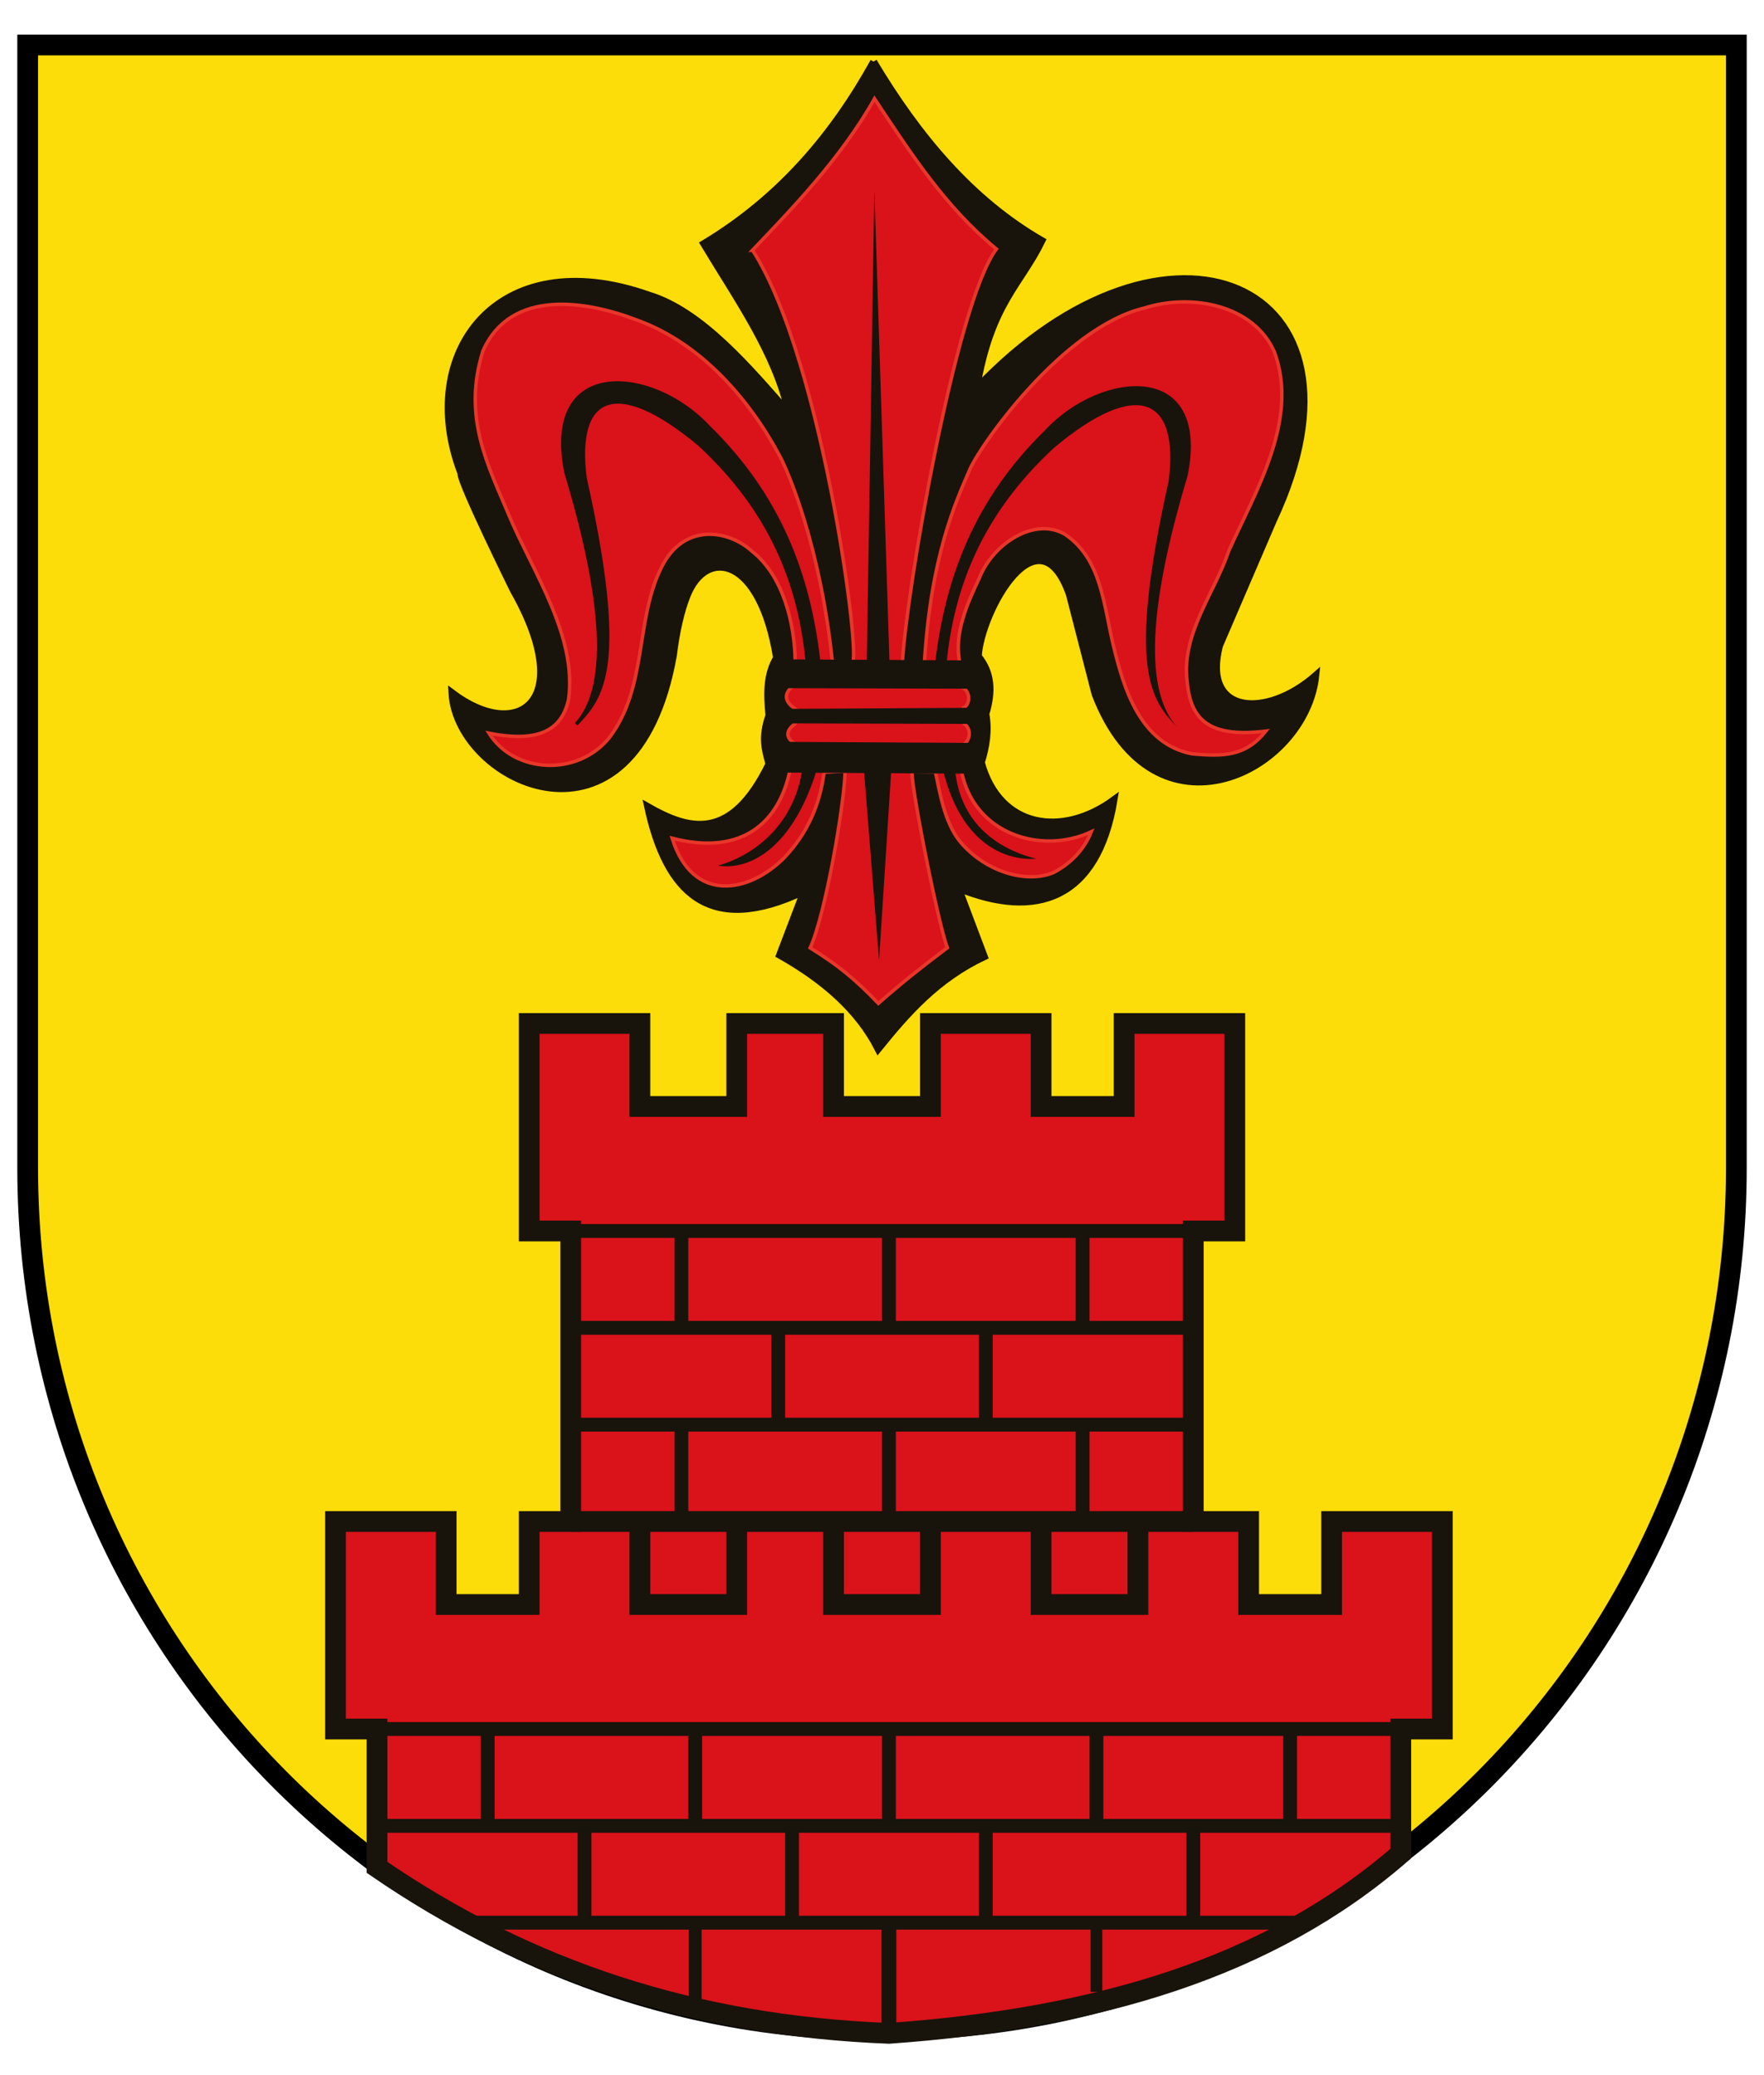 <!-- Created with Inkscape (http://www.inkscape.org/) -->
<svg xmlns:rdf="http://www.w3.org/1999/02/22-rdf-syntax-ns#" xmlns="http://www.w3.org/2000/svg" height="600" width="510" version="1.1" xmlns:cc="http://creativecommons.org/ns#" xmlns:dc="http://purl.org/dc/elements/1.1/">

 <g transform="translate(0,-452.4)">
  <path d="m8.002,465.41v324.66c0,137.7,110.58,249.33,247,249.33s247-111.63,247-249.33v-324.66h-494z" stroke="#000" stroke-width="6" fill="#fcdd09"/>
  <g transform="translate(0.021,-16.981)">
   <path stroke-linejoin="miter" style="color:#000000;enable-background:accumulate;" d="m252.56,487.21c12.94,21.64,28.32,40.01,48.68,51.75-6.31,12.94-14.76,18.15-18.89,42.64,54.87-57.86,118.33-31.24,85.77,38.28l-15.56,36.19c-5.15,20.02,13.55,21.16,27.85,8.55-2.85,27.99-46.72,50.02-63.82,5.48l-7.46-28.94c-8.94-25.04-25.52,4.96-26.31,17.98,3.86,4.69,4.17,10.22,2.19,16.66,0.85,4.68,0.18,9.36-1.31,14.04,5.28,19.14,23.46,21.73,38.38,10.74-4.77,28.99-22.59,34.76-44.96,25.66l7.45,19.74c-13.68,6.5-22.2,16.23-30.7,26.75-5.75-11.31-15.74-19.97-28.51-27.19l7.02-18.42c-27.5,13.09-39.84,0.25-45.18-24.56,12.13,6.94,24.11,10.21,35.09-12.28-1.12-4.18-2.26-7.61,0-14.04-0.64-6.53-0.66-11.88,2.2-16.66-4.72-29.44-20.32-32.02-25.89-17.9-1.76,4.47-3.11,10.39-3.94,17.24-11,61.54-62.68,36.99-64.03,10.74,19,14.4,36.18,2.84,17.76-29.6,0,0-15.57-31.58-15.13-33.78-13.41-34.91,10.61-66.99,54.26-51.59,15.46,4.67,29.52,21.57,40.48,34.04-3.79-17.27-14.87-32.74-24.57-48.89,22.31-13.44,37.55-31.77,49.13-52.63z" stroke-dashoffset="0" stroke="#18140c" stroke-linecap="butt" stroke-miterlimit="4" stroke-dasharray="none" stroke-width="2" fill="#18140c"/>
   <path stroke-linejoin="miter" style="color:#000000;enable-background:accumulate;" d="m217.55,541.73c20.95,32.4,32.48,125.79,28.42,118.97l-5.36-0.1c-3.42-32.99-12.63-54.56-15.1-59.21-8.64-16.25-22.63-32.54-40.85-39.27-15.09-5.86-37.01-9.46-45.06,8.74-6.03,19.24,1.49,33.06,7.79,48.12,6.76,15.9,19.47,34.38,16.97,52.63-1.91,8.61-8.24,12.69-23.02,9.76,7.28,11.66,25.61,12.68,34.83,1.28,11.09-14.64,7.36-33.98,15.08-49.28,6.43-12.9,19.31-10.87,26.22-4.53,8.96,7.05,12.31,20.98,12.41,31.92-0.86,2.12,1.17,5.49-0.74,7.07-2.94,2.44-1.94,4.7,0.66,6.44,1.55,1.03,1.25,3.41-0.23,4.58-3.03,2.39-1.68,4.27,0,5.42,0.11,4.21-1.55,5.82-1.35,8.5-3.14,13.99-13.27,24.27-33.91,18.98,5.9,18.94,22.24,15.92,32.44,5.61,6.57-6.92,10.27-15.17,11.47-24.57,0.1-0.25,4.78-0.31,6.1-0.46-0.24,9.81-5.71,41.57-10.11,51.12,8.24,5.13,12.87,8.94,19.72,16.05,7.08-6.19,11.89-10,19.94-16.09-2.91-7.72-11.33-50.95-10.06-50.94l6.6,0.1c1.15,4.99,2.45,14.67,7.37,20.43,7.31,8.57,19.15,11.95,26.89,8.63,3.19-1.68,8.21-5.2,10.83-11.76-14.34,6.74-34.2,0.8-37.62-17.9-0.24-0.25,0.23-7.13,0.23-7.13,1.67-0.48,3.47-3.97,0.59-6.27-0.49-0.39-0.22-4.53-0.22-4.53,1.73-0.52,2.49-4.45-0.29-5.9-0.24-0.12-0.72-5.2-0.74-7.32-1.77-8.29,2.35-17.27,5.73-24.43,3.99-9.99,16.21-17.74,24.85-12.41,10.39,7.14,10.96,20.04,13.84,32,3,12.58,7.79,28.4,22.65,31.35,9.38,0.88,15.68,0.66,21.45-6.56-17.49,2.16-21.95-4.2-22.81-14.76-1.49-13.59,7.97-25.15,12.09-37.37,7.91-17.56,20.38-38.04,13.17-57.51-6.01-13.66-24.06-16.97-37.46-12.72-24.01,5.66-48.21,40.59-50.71,46.99-4,9.19-11.15,24.93-13,55.47,0,0.63-6.4,0.69-6.38,0.3,0.95-19.61,15.3-103.88,27.18-119.78-14.79-12.24-24.42-27.19-35.24-43.48-9.64,17.22-24.36,32.33-35.28,43.82z" stroke-dashoffset="0" stroke="#e83629" stroke-linecap="butt" stroke-miterlimit="4" stroke-dasharray="none" stroke-width="1" fill="#da121a"/>
   <path style="color:#000000;enable-background:accumulate;" d="m252.77,524.49,4.39,136.84-6.58-0.22z" fill="#18140c"/>
   <path style="color:#000000;enable-background:accumulate;" d="m270.32,661.42c2.84-24.72,11.3-47.61,31.8-67.63,16.01-17.34,48-20.56,41.22,13.16-11.66,38.7-12.37,62.58-2.94,72.76-7.62-7.89-14.7-16.73-2.54-71.23,3.05-23.81-8.68-30.09-33.11-9.65-20.67,19.08-29.04,40.34-31.14,62.72z" fill="#18140c"/>
   <path stroke-linejoin="miter" style="color:#000000;enable-background:accumulate;" d="m236.65,660.49c-2.84-24.72-11.3-47.61-31.8-67.63-16.01-17.34-48-20.56-41.22,13.16,11.66,38.7,12.37,62.58,2.94,72.76,7.62-7.89,14.7-16.73,2.54-71.23-3.05-23.81,8.68-30.09,33.11-9.65,20.67,19.08,29.04,40.34,31.14,62.72z" stroke-dashoffset="0" stroke="#18140c" stroke-linecap="butt" stroke-miterlimit="4" stroke-dasharray="none" stroke-width="1" fill="#18140c"/>
   <path style="color:#000000;enable-background:accumulate;" d="m249.77,692.09,4.36,54.94,3.54-55.11z" fill="#18140c"/>
   <path style="color:#000000;enable-background:accumulate;" d="m272.73,692.47c5.06,19.93,16.87,25.87,26.87,25.22-12.53-3.16-22.04-11.3-23.47-25.55l-4.06,0.44" fill="#18140c"/>
   <path style="color:#000000;enable-background:accumulate;" d="m235.86,692.8c-6.87,21.42-18.77,28.33-28.32,26.88,11.96-3.43,21.93-12.94,24.28-27.09,0,0,3.6-0.1,4.04,0.21z" fill="#18140c"/>
   <path stroke-linejoin="miter" style="color:#000000;enable-background:accumulate;" d="m227.88,660.55,52.21,0.31,0.16,7.13-52.89-0.15z" stroke-dashoffset="0" stroke="#18140c" stroke-linecap="butt" stroke-miterlimit="4" stroke-dasharray="none" stroke-width="1.047" fill="#18140c"/>
   <path style="color:#000000;enable-background:accumulate;" d="m227.12,674.35,52.89-0.31c1.53,1.55,2.22,3.1-0.34,4.65l-52.89-0.15c-6.09-1.66-2.97-2.93,0.34-4.19z" fill="#18140c"/>
   <path stroke-linejoin="miter" style="color:#000000;enable-background:accumulate;" d="m225.27,684.42,56.79,0.33,0.36,7.79-58.04-0.33z" stroke-dashoffset="0" stroke="#18140c" stroke-linecap="butt" stroke-miterlimit="4" stroke-dasharray="none" stroke-width="1.098" fill="#18140c"/>
  </g>
  <g stroke-linejoin="miter" stroke-dashoffset="0" transform="translate(509,-4.075)" stroke="#18140c" stroke-linecap="butt" stroke-dasharray="none" stroke-miterlimit="4">
   <path style="color:#000000;enable-background:accumulate;" d="m-356,300,32,0,0,24,28,0,0-24,28,0,0,24,28,0,0-24,32,0,0,24,24,0,0-24,32,0,0,60-12,0,0,84,16,0,0,24,24,0,0-24,32,0,0,60-12,0,0,36c-38.15,33.19-88.35,47.75-148,52-55.61-2.17-103.96-17.73-148-48v-40h-12v-60h32v24h24v-24h12v-84h-12z" transform="translate(0,452.4)" stroke-width="6" fill="#da121a"/>
   <path style="color:#000000;enable-background:accumulate;" d="m-344,360,180,0" transform="translate(0,452.4)" stroke-width="4" fill="none"/>
   <path style="color:#000000;enable-background:accumulate;" d="m-344,388,180,0" transform="translate(0,452.4)" stroke-width="4" fill="none"/>
   <path style="color:#000000;enable-background:accumulate;" d="m-344,416,180,0" transform="translate(0,452.4)" stroke-width="4" fill="none"/>
   <path style="color:#000000;enable-background:accumulate;" d="m-344,444,180,0" transform="translate(0,452.4)" stroke-width="6" fill="none"/>
   <path style="color:#000000;enable-background:accumulate;" d="m-400,504,296,0" transform="translate(0,452.4)" stroke-width="4" fill="none"/>
   <path style="color:#000000;enable-background:accumulate;" d="m-400,532,296,0" transform="translate(0,452.4)" stroke-width="4" fill="none"/>
   <path style="color:#000000;enable-background:accumulate;" d="m-372,560,240,0" transform="translate(0,452.4)" stroke-width="4" fill="none"/>
   <path style="color:#000000;enable-background:accumulate;" d="m-324,444,0,24,28,0,0-24" transform="translate(0,452.4)" stroke-width="6" fill="none"/>
   <path style="color:#000000;enable-background:accumulate;" stroke-width="6" d="m-268,896.4,0,24,28,0,0-24" fill="none"/>
   <path style="color:#000000;enable-background:accumulate;" stroke-width="6" d="m-208,896.4,0,24,28,0,0-24" fill="none"/>
   <path style="color:#000000;enable-background:accumulate;" d="m-312,360v28" transform="translate(0,452.4)" stroke-width="4" fill="none"/>
   <path style="color:#000000;enable-background:accumulate;" stroke-width="4" d="m-252,812.4v28" fill="none"/>
   <path style="color:#000000;enable-background:accumulate;" stroke-width="4" d="m-196,812.4v28" fill="none"/>
   <path style="color:#000000;enable-background:accumulate;" stroke-width="4" d="m-224,840.4v28" fill="none"/>
   <path style="color:#000000;enable-background:accumulate;" stroke-width="4" d="m-284,840.4v28" fill="none"/>
   <path style="color:#000000;enable-background:accumulate;" stroke-width="4" d="m-312,868.4v28" fill="none"/>
   <path style="color:#000000;enable-background:accumulate;" stroke-width="4" d="m-252,868.4v28" fill="none"/>
   <path style="color:#000000;enable-background:accumulate;" stroke-width="4" d="m-196,868.4v28" fill="none"/>
   <path style="color:#000000;enable-background:accumulate;" stroke-width="4" d="m-192,956.4v28" fill="none"/>
   <path style="color:#000000;enable-background:accumulate;" stroke-width="4" d="m-136,956.4v28" fill="none"/>
   <path style="color:#000000;enable-background:accumulate;" stroke-width="4" d="m-224,984.4v28" fill="none"/>
   <path style="color:#000000;enable-background:accumulate;" stroke-width="4" d="m-164,984.4v28" fill="none"/>
   <path style="color:#000000;enable-background:accumulate;" stroke-width="4.276" d="m-252,1012.4v32" fill="none"/>
   <path style="color:#000000;enable-background:accumulate;" stroke-width="3.381" d="m-192,1012.4v20" fill="none"/>
   <path style="color:#000000;enable-background:accumulate;" stroke-width="3.703" d="m-308,1012.4v24" fill="none"/>
   <path style="color:#000000;enable-background:accumulate;" stroke-width="4" d="m-280,984.4v28" fill="none"/>
   <path style="color:#000000;enable-background:accumulate;" stroke-width="4" d="m-252,956.4v28" fill="none"/>
   <path style="color:#000000;enable-background:accumulate;" stroke-width="4" d="m-308,956.4v28" fill="none"/>
   <path style="color:#000000;enable-background:accumulate;" stroke-width="4" d="m-368,956.4v28" fill="none"/>
   <path style="color:#000000;enable-background:accumulate;" stroke-width="4" d="m-340,984.4v28" fill="none"/>
  </g>
 </g>
</svg>
